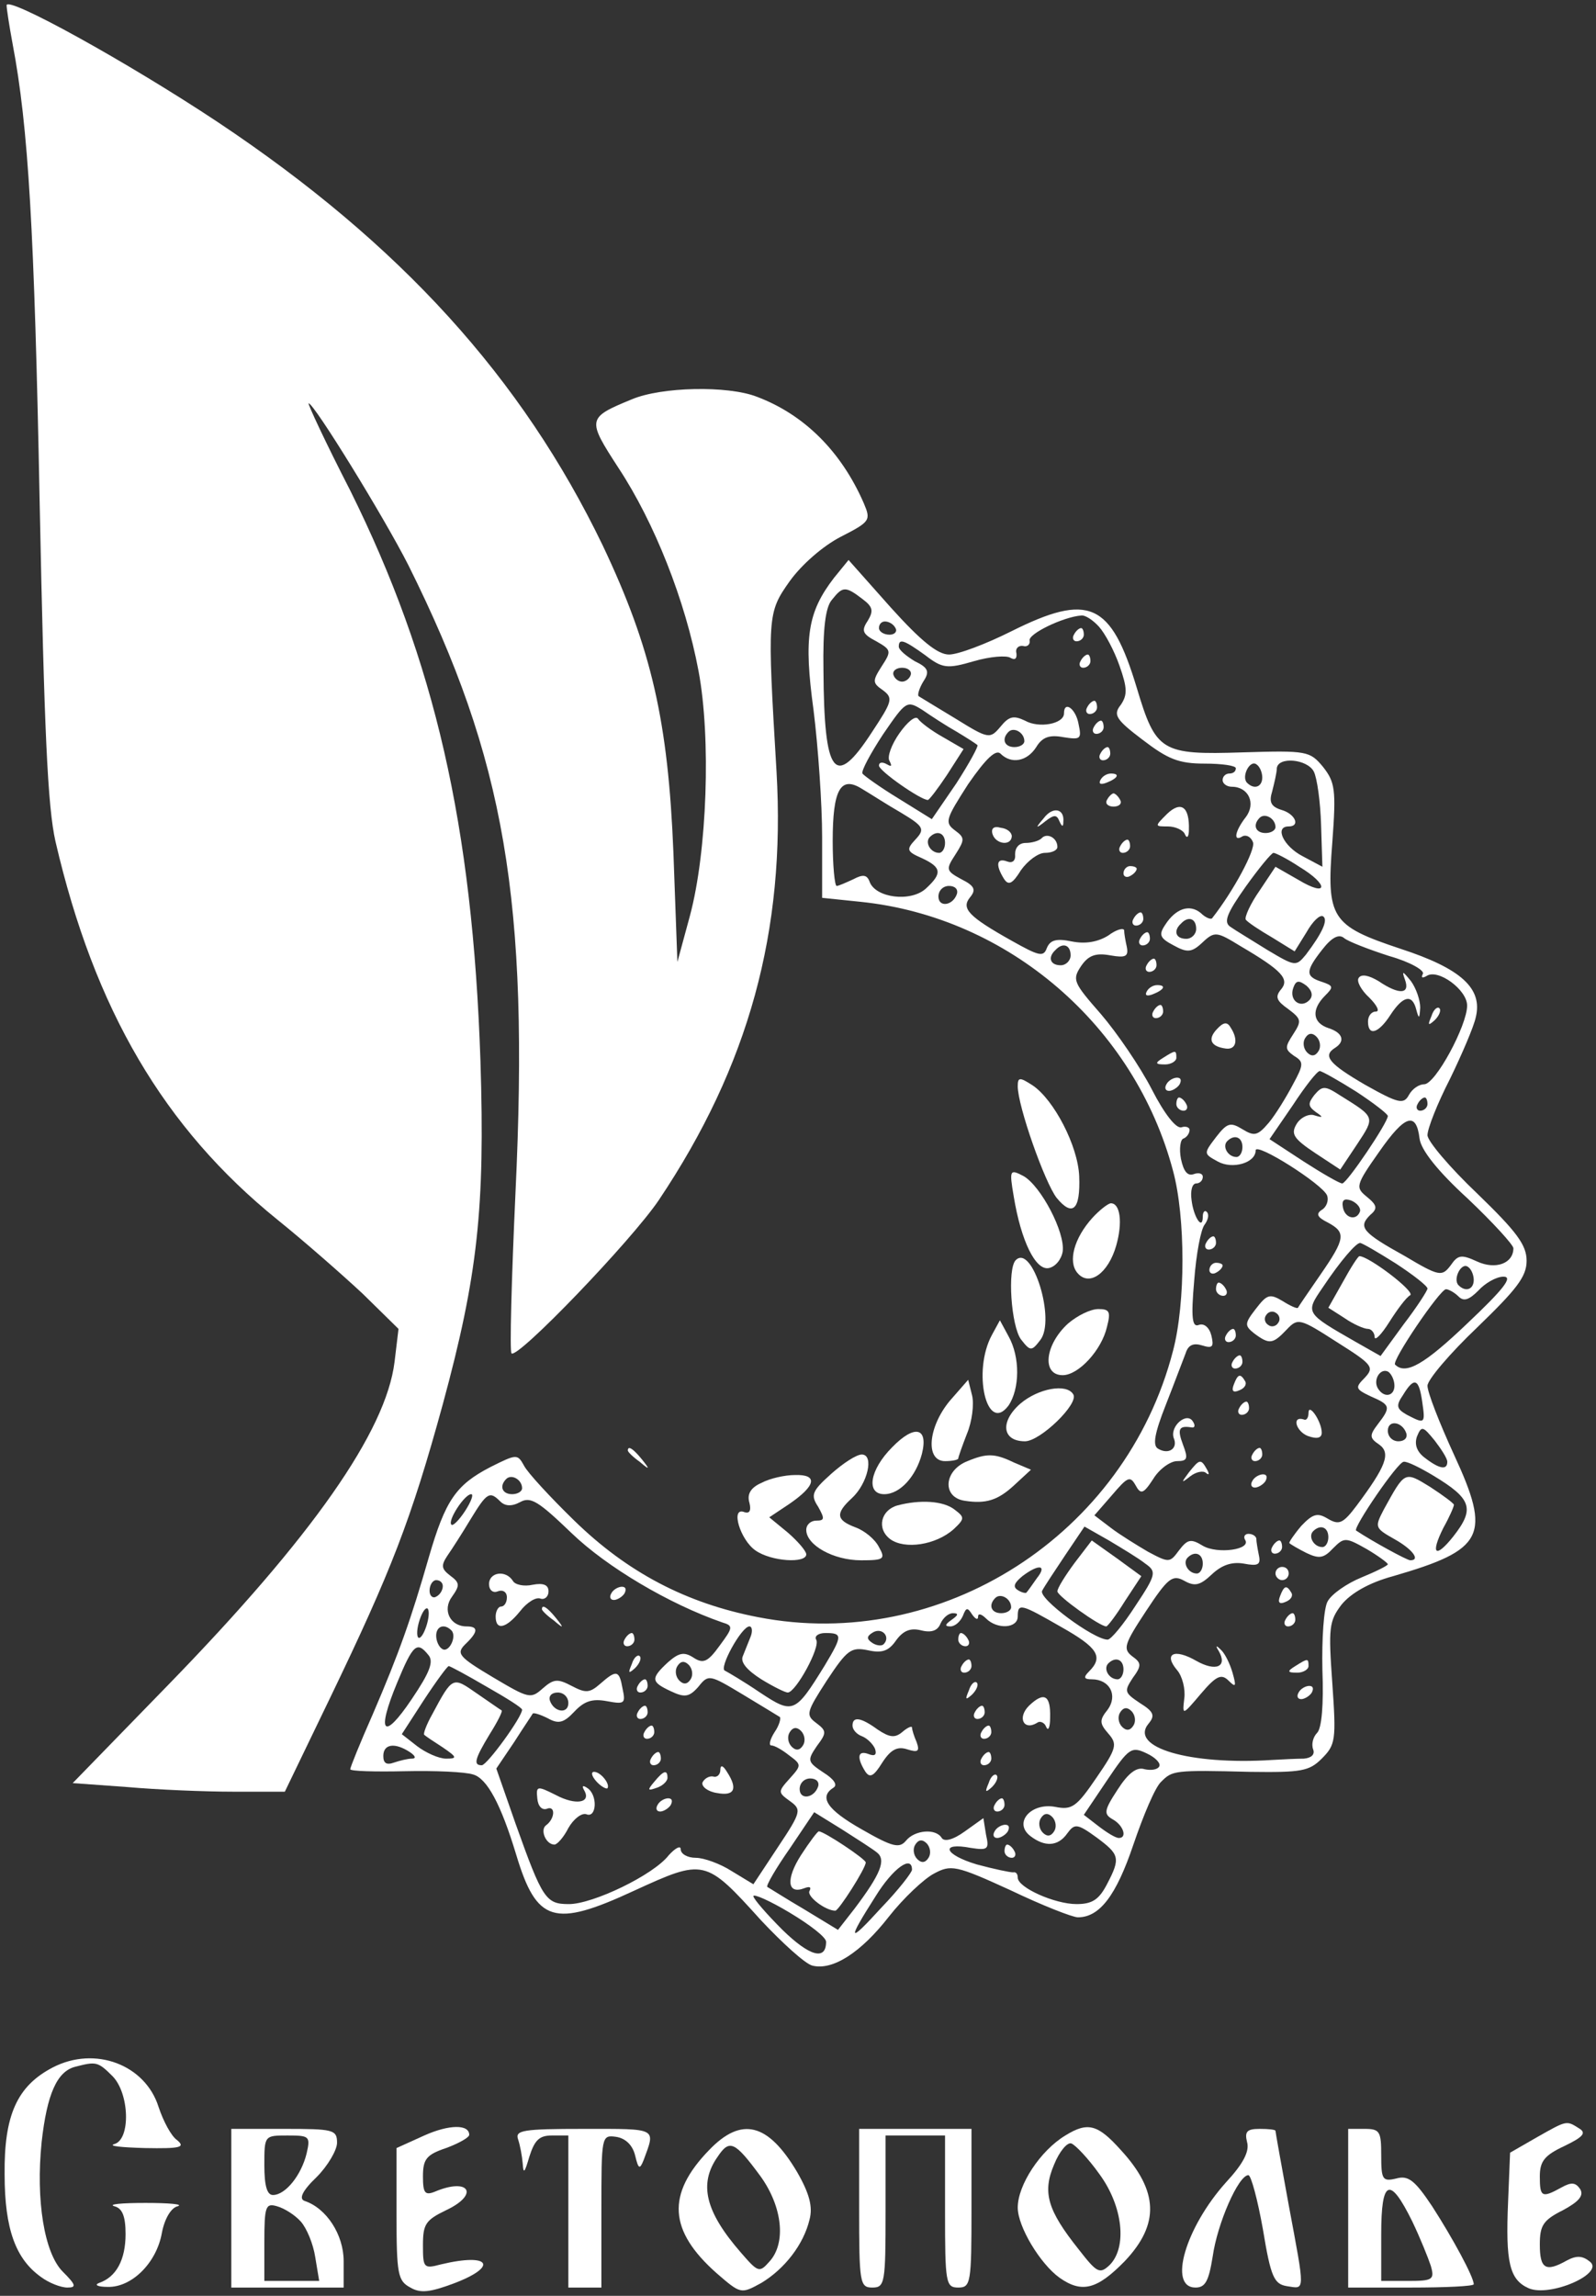 <?xml version="1.0" encoding="UTF-8"?> <svg xmlns="http://www.w3.org/2000/svg" width="322" height="463" viewBox="0 0 322 463" fill="none"><rect x="0" y="0" width="322" height="463" fill="#333333" stroke="none"/><path d="M1.334 1.067C1.334 1.733 1.867 5.2 2.534 8.8C5.734 25.6 6.934 46.4 8.001 101.333C8.934 147.467 9.601 162.667 11.201 169.733C19.067 203.6 33.067 227.467 56.001 246C61.467 250.4 69.201 257.2 73.201 260.933L80.401 268L79.601 274.667C77.867 288.667 63.067 309.867 33.867 339.867L14.667 359.6L25.734 360.4C31.734 360.933 41.334 361.333 47.067 361.333H57.467L66.667 342.267C78.934 316.8 82.934 306.533 89.334 283.2C96.401 257.2 97.867 243.6 96.934 214C95.334 166.4 87.734 133.333 70.667 98.933C65.734 89.333 62.001 81.333 62.267 81.333C63.334 81.333 77.467 104.267 82.401 114C101.867 153.067 106.801 181.6 104.001 240.533C103.201 258 102.801 272.667 103.201 272.933C104.401 274.133 127.467 250.133 132.934 242C151.067 214.933 158.534 187.733 156.667 155.6C154.801 124.133 154.801 123.6 159.334 117.2C161.734 113.867 166.001 110.133 169.601 108.267C175.601 105.2 175.734 104.933 174.267 101.467C169.734 91.067 162.267 83.6 152.667 80C146.801 77.733 133.467 78 127.467 80.533C118.401 84.267 118.401 84.533 124.801 94.4C132.001 105.333 138.267 121.067 140.934 135.333C143.467 148.8 142.667 171.733 139.201 184.667L136.667 194L135.867 172C134.801 145.467 131.467 130.8 121.601 110C105.334 76.267 80.801 49.2 44.001 24.667C25.734 12.533 1.334 -0.933 1.334 1.067Z" fill="white"></path><path d="M168.267 116.533C162.934 123.467 162.134 128.533 164.134 143.2C165.067 150.667 165.867 162.133 165.867 168.8V181.067L173.6 181.867C203.467 184.933 228.934 206.933 236.667 236.133C239.2 245.467 239.2 262.8 236.667 272.4C227.067 309.6 189.867 333.333 152.934 326.133C138.4 323.333 126.534 317.067 115.867 306.667C110.934 301.867 106.4 296.933 105.734 295.6C104.4 293.2 104.267 293.2 98.934 295.867C92 299.467 89.867 302.533 86.534 314C82.934 326.533 80.534 333.333 75.2 345.733C72.667 351.467 70.667 356.4 70.667 356.8C70.667 357.2 75.6 357.333 81.734 357.2C87.734 357.067 93.867 357.333 95.467 357.867C98.267 358.667 101.067 363.867 104.134 374C108.267 387.733 111.734 388.8 127.867 381.333C142.134 374.8 142.267 374.8 153.6 387.333C157.867 391.867 162.4 396 163.867 396.4C168 397.467 173.734 393.733 179.334 386.533C182.267 382.8 186.4 378.933 188.4 377.867C191.867 376 192.8 376.133 203.867 381.2C210.267 384.267 216.4 386.667 217.467 386.667C221.867 386.667 225.2 382.267 228.667 372C230.667 366.133 233.067 360.4 234.267 359.333C236.534 357.067 236.8 356.933 252.267 357.333C262.534 357.467 264.134 357.2 266.667 354.667C269.467 351.867 269.6 350.933 268.8 339.467C268 328.267 268.134 326.933 270.667 323.6C272.534 321.333 276.134 319.2 281.067 317.867C299.467 312.533 300.934 309.733 293.334 293.333C290.4 286.933 288 280.8 288 279.467C288 278.267 292.534 272.933 298 267.733C306 260 308 257.467 308 254.267C308 251.067 306 248.4 298 240.667C292.534 235.467 288 230.133 288 228.933C288 227.6 290 222.533 292.534 217.6C294.934 212.667 297.334 207.067 297.734 205.2C299.2 199.333 294.8 195.333 282.534 191.333C268.534 186.667 267.6 185.2 268.8 169.867C269.6 159.2 269.334 157.733 266.934 154.667C264.267 151.467 263.734 151.333 250.667 151.733C234.267 152.267 233.2 151.6 229.334 138.667C224.134 121.467 219.734 119.467 204 127.333C198.934 129.867 193.334 132 191.467 132C189.2 132 185.867 129.333 179.734 122.533L171.2 112.933L168.267 116.533ZM174 120.8C176.134 122.4 176.267 123.2 175.067 125.2C173.734 127.2 174 127.867 176.8 129.333C179.867 131.067 179.867 131.333 177.867 134.4C176 137.333 176 137.733 178.134 139.2C180.267 140.8 180 141.467 175.867 147.733C168.4 159.2 166.267 156.4 166.134 135.2C166 126.8 166.534 122.4 167.867 120.933C170 118.267 170.534 118.133 174 120.8ZM221.734 126.4C222.934 127.733 224.8 131.2 225.867 134.267C227.467 138.8 227.467 140.133 226.134 142.133C224.534 144.133 225.067 145.067 230.534 149.2C235.6 153.067 237.734 154 243.067 154C246.534 154 249.334 154.4 249.334 154.933C249.334 155.6 248.8 156 248 156C247.334 156 246.667 156.533 246.667 157.333C246.667 158 247.467 158.667 248.534 158.667C251.867 158.667 253.467 162 251.334 164.8C249.067 167.733 248.8 169.867 250.667 168.667C251.467 168.267 252.4 168.8 252.8 169.867C253.334 171.333 248.934 179.6 244.534 185.2C244.267 185.467 243.2 185.067 242.267 184.133C240 182.267 237.2 183.2 235.067 186.533C233.734 188.533 234 189.2 236.8 190.667C239.467 192.133 240.4 192.133 242.534 190.133C245.067 187.733 245.467 187.867 250.267 190.8C258.667 195.733 260.267 197.467 258.4 199.6C257.2 201.067 257.6 201.867 259.867 203.467C262.534 205.467 262.667 205.867 260.934 208.533C259.2 211.2 259.2 211.6 261.067 212.933C263.067 214.133 263.067 214.667 260.8 218.8C259.467 221.333 257.334 224.8 256 226.4C253.734 229.067 253.067 229.2 250.667 227.733C248.267 226.267 247.6 226.4 245.334 229.333C242.8 232.667 242.8 232.667 245.734 234.267C248.667 235.867 253.334 234.533 253.334 232C253.334 230.267 266.8 238.8 267.734 241.067C268.134 242.133 267.6 243.467 266.667 244C265.467 244.8 265.734 245.467 267.867 246.533C271.6 248.533 271.467 249.733 266.4 257.067C264 260.533 262 263.467 261.867 263.733C261.734 264 260.267 263.333 258.8 262.4C256.134 260.8 255.6 261.067 253.334 264C251.067 266.933 251.067 267.333 253.067 268.933C256.134 271.2 256.8 271.067 259.6 268.133C261.867 265.733 262.267 265.867 269.734 270.667C276.934 275.2 277.334 275.733 275.334 277.867C273.334 279.867 273.467 280.133 276.534 281.6C280.534 283.333 280.667 283.733 278 287.2C276.267 289.467 276.267 290 278.267 291.333C280.667 293.067 279.6 295.733 273.734 303.6C270.934 307.333 270.134 307.6 267.867 306.267C265.867 305.067 264.934 305.2 262.534 307.733C261.067 309.467 260 311.067 260.134 311.2C260.4 311.467 262 312.4 263.6 313.2C266.134 314.4 267.067 314.267 268.934 312.267C271.2 310 271.467 310 275.734 312.4C278 313.733 280 315.2 280 315.467C280 315.733 277.6 316.933 274.667 318.133C271.734 319.333 268.667 321.467 267.867 322.933C267.067 324.267 266.667 330.533 266.8 336.8C267.067 343.733 266.667 348.533 265.734 349.467C264.934 350.267 264.534 351.733 264.934 352.8C265.334 353.867 264.534 354.533 263.067 354.667C261.734 354.667 258.934 354.8 256.667 354.933C240 356 227.734 352.4 231.734 347.6C233.067 346 232.8 345.2 230 343.467C226.8 341.333 226.8 341.067 228.534 338.4C230.4 335.867 230.267 335.333 228.4 334C226.534 332.533 226.8 331.6 231.2 324.933C235.6 318.267 236.534 317.467 238.934 318.8C241.067 320 242.134 319.733 244.534 317.467C246.534 315.6 248.534 314.933 250.934 315.333C253.734 315.867 254.4 315.6 254 313.733C253.734 312.4 253.467 310.933 253.467 310.267C253.334 309.733 252.667 309.333 251.867 309.333C251.2 309.333 250.8 309.867 251.2 310.533C252.534 312.533 245.6 313.467 242.667 311.733C240.267 310.267 239.6 310.4 237.867 312.667C236 315.2 235.867 315.2 231.6 312.933C229.334 311.6 225.867 309.467 224.134 308.133L220.8 305.6L224.4 301.467C227.467 297.867 228 297.6 229.067 299.467C230.134 301.467 230.667 301.333 232.667 298.267C233.867 296.267 236.134 294.667 237.467 294.667C239.6 294.667 239.734 294.133 238.667 291.333C237.467 288.133 237.867 287.467 240.4 287.867C241.067 288 241.2 287.467 240.667 286.667C239.467 284.667 236 287.6 236.8 290C237.734 292.133 235.734 293.467 233.6 292.133C232.534 291.467 232.934 289.067 235.2 283.333C236.934 278.933 238.667 274.267 239.2 272.933C239.734 271.2 240.8 270.8 242.534 271.333C244.667 272 244.934 271.6 244.4 269.333C244 267.733 242.934 266.8 241.867 267.2C240.534 267.733 240.267 265.867 240.934 258.267C241.334 252.933 242.267 247.867 243.067 246.933C243.734 246 244 244.933 243.467 244.4C243.067 244 242.667 244.4 242.667 245.333C242.667 248.267 240.8 245.467 240.4 242C240.134 240.133 240.534 238.667 241.334 238.667C242 238.667 242.667 238.133 242.667 237.333C242.667 236.667 241.867 236.4 240.8 236.8C239.6 237.2 238.8 236.267 238.267 233.733C237.867 231.733 238.134 229.733 238.8 229.6C239.467 229.333 240 228.533 240 227.867C240 227.333 239.2 227.067 238.4 227.333C237.334 227.733 234.934 224.667 232.4 219.733C230 215.067 225.334 208.267 222.134 204.533C216.534 198.133 216.267 197.6 218.134 194.8C219.6 192.667 221.067 192.133 224 192.667C227.067 193.2 227.734 192.933 227.334 190.933C227.067 189.733 226.8 188.267 226.8 187.6C226.667 187.067 225.2 187.467 223.6 188.667C221.467 190 218.934 190.4 216.267 189.867C213.067 189.2 211.867 189.6 211.2 191.2C210.534 193.067 209.6 192.8 204.134 189.733C195.334 184.8 193.867 183.2 195.734 180.933C196.934 179.467 196.667 178.667 194 177.333C190.8 175.6 190.8 175.333 192.8 172.267C194.667 169.333 194.667 168.933 192.667 167.467C190.534 165.867 190.8 165.2 195.334 158.133C198.934 152.933 200.934 151.067 201.867 152C204 154.133 207.2 153.6 209.067 150.667C210.267 148.667 211.734 148.133 214.534 148.667C218 149.2 218.267 149.067 217.6 146C217.067 142.933 214.667 141.2 214.667 143.867C214.667 146 209.6 146.933 206.8 145.333C204.534 144.267 203.6 144.4 201.867 146.533C199.734 149.067 199.467 149.067 192.8 144.933C189.067 142.667 185.734 140.667 185.334 140.4C185.067 140.133 185.467 138.8 186.267 137.467C187.6 135.467 187.334 134.667 184.534 133.333C182.8 132.267 181.334 131.067 181.334 130.4C181.334 128.667 182.4 129.067 186.667 132.133C190.134 134.8 191.067 134.933 196.534 133.333C199.734 132.4 203.067 132.133 203.867 132.667C204.8 133.2 205.2 132.8 205.067 131.733C204.8 130.8 205.467 130.133 206.4 130.267C207.2 130.533 207.867 130 207.734 129.2C207.334 127.867 214.534 124.4 218.134 124.133C218.934 124 220.534 125.067 221.734 126.4ZM180.667 126.667C181.067 127.333 180.534 128 179.467 128C178.267 128 177.334 127.333 177.334 126.667C177.334 125.867 177.867 125.333 178.534 125.333C179.334 125.333 180.267 125.867 180.667 126.667ZM183.734 136.133C183.467 136.933 182.667 137.467 182 137.467C181.334 137.467 180.534 136.933 180.267 136.133C180 135.333 180.8 134.667 182 134.667C183.2 134.667 184 135.333 183.734 136.133ZM193.067 147.6C195.067 148.8 196.934 150 197.2 150.267C197.467 150.4 195.6 153.867 192.934 158L188 165.2L181.334 161.067C177.6 158.8 174.267 156.4 174 156C173.734 155.467 175.6 152 178.134 148.133C182.8 141.333 182.934 141.2 186.134 143.2C187.867 144.4 190.934 146.4 193.067 147.6ZM206.667 149.467C206.667 150.133 205.734 150.667 204.667 150.667C202.667 150.667 202 149.067 203.467 147.6C204.534 146.533 206.667 147.733 206.667 149.467ZM254.667 156.8C254.667 158.667 253.067 159.333 251.6 157.867C250.4 156.667 252.134 153.2 253.467 154.133C254.134 154.533 254.667 155.733 254.667 156.8ZM265.067 155.6C265.734 156.933 266.4 161.733 266.534 166.4L266.8 174.8L262.8 172.667C258.934 170.667 257.067 166.667 260 166.667C262.4 166.667 261.334 164.133 258.534 163.333C256.4 162.667 256 161.733 256.667 159.6C257.067 158 257.6 155.867 257.6 154.933C257.867 152.533 263.734 153.067 265.067 155.6ZM181.734 163.867C186.4 166.667 186.667 167.2 184.667 169.333C182.8 171.333 182.934 171.733 186 173.067C190 174.933 190.134 176.133 186.8 179.2C183.734 182 176.667 181.067 175.467 177.867C174.934 176.4 174.134 176.267 172.134 177.333C170.667 178 169.2 178.667 168.8 178.667C168.4 178.667 168 174.533 168 169.6C168 159.2 169.6 156.4 173.867 159.067C175.467 160 178.934 162.267 181.734 163.867ZM257.334 166.8C257.334 167.467 256.4 168 255.334 168C253.334 168 252.667 166.4 254.134 164.933C255.2 163.867 257.334 165.067 257.334 166.8ZM190.667 170C190.667 171.067 190.134 172 189.467 172C187.734 172 186.534 169.867 187.6 168.8C189.067 167.333 190.667 168 190.667 170ZM262.134 174.8C268.134 178.4 268 181.067 262 177.467L257.334 174.8L254.134 179.6C252.267 182.267 251.067 184.933 251.334 185.467C251.734 186 254.134 187.6 256.667 189.067L261.2 191.867L263.6 188C264.8 185.867 266.267 184.4 266.934 184.8C268 185.467 266.8 188.133 263.467 192.533C261.467 194.933 261.334 194.933 255.734 191.6C252.534 189.6 249.2 187.6 248.267 186.933C246.8 186 247.467 184.267 251.334 178.8C254 175.067 256.534 172 256.934 172C257.334 172 259.734 173.2 262.134 174.8ZM193.067 180.267C192.267 182.667 189.334 183.067 189.334 180.8C189.334 179.6 190.267 178.667 191.467 178.667C192.667 178.667 193.334 179.333 193.067 180.267ZM241.334 187.333C241.334 188.4 240.4 189.333 239.334 189.333C237.2 189.333 236.667 187.733 238.267 186.267C239.734 184.667 241.334 185.2 241.334 187.333ZM280.267 192.8C284.534 194 287.467 195.733 287.067 196.4C286.667 197.2 286.934 197.333 287.867 196.8C290.134 195.333 296 199.6 296 202.8C296 206.8 289.6 218.667 287.334 218.667C286.267 218.667 284.934 219.6 284.267 220.8C283.2 222.8 282.134 222.533 275.467 218.8C268.134 214.533 266.8 212.933 269.334 211.333C271.467 210 270.934 208.267 268 207.333C264.8 206.267 264.534 203.6 267.334 200.8C269.067 199.067 269.067 198.8 266.667 198C263.334 196.933 263.334 195.867 266.8 191.467C268.667 189.067 270.134 188.267 271.2 189.2C272 189.867 276.134 191.467 280.267 192.8ZM216 192.667C216 193.733 215.067 194.667 214 194.667C211.867 194.667 211.334 193.067 212.934 191.6C214.4 190 216 190.533 216 192.667ZM264.134 201.733C262.4 203.467 260 201.733 260.934 199.2C261.467 197.733 262 197.6 263.6 198.8C264.8 199.867 264.934 200.933 264.134 201.733ZM266 212C265.334 213.067 264.534 213.067 263.734 212.267C262.934 211.467 262.8 210.133 263.334 209.333C264 208.267 264.8 208.267 265.6 209.067C266.4 209.867 266.534 211.2 266 212ZM273.6 220.133C277.067 222.4 280 224.667 280 225.067C280 226.4 271.734 238.667 270.8 238.667C270.267 238.667 266.8 236.667 263.067 234.267L256.134 229.733L260.8 222.933C263.334 219.067 265.734 216 266.267 216C266.667 216 270 217.867 273.6 220.133ZM288 222.667C288 223.333 287.334 224 286.534 224C285.867 224 285.6 223.333 286 222.667C286.4 221.867 287.067 221.333 287.467 221.333C287.734 221.333 288 221.867 288 222.667ZM286.4 229.6C286.667 231.867 290 236.133 296.134 241.733C301.2 246.533 305.334 251.067 305.334 251.733C305.334 254.8 301.734 256.133 298 254.4C294.8 252.933 294.134 253.067 292.667 255.2C290.934 257.467 290.4 257.467 283.467 253.333C274.8 248.533 274 247.467 276.4 245.067C278 243.733 277.867 243.067 275.734 241.333C273.467 239.467 273.467 239.067 278.267 232.267C283.467 224.8 285.734 224.133 286.4 229.6ZM250.667 231.333C250.667 232.4 250.134 233.333 249.467 233.333C247.734 233.333 246.534 231.2 247.6 230.133C249.067 228.667 250.667 229.333 250.667 231.333ZM274.4 244.267C273.734 246.267 271.334 245.733 270.934 243.467C270.667 242 271.2 241.6 272.667 242.133C273.867 242.667 274.534 243.6 274.4 244.267ZM281.6 254.8C285.067 257.067 288 259.333 288 259.867C288 260.267 285.867 263.6 283.2 267.067L278.534 273.467L273.6 270.667C263.334 264.8 263.334 264.8 266.8 259.733C270.534 254.133 273.6 250.667 274.4 250.667C274.8 250.667 278 252.533 281.6 254.8ZM297.334 258.133C297.334 260 295.734 260.667 294.267 259.2C293.067 258 294.8 254.533 296.134 255.467C296.8 255.867 297.334 257.067 297.334 258.133ZM296 266.933C287.334 275.2 283.6 277.333 281.467 275.2C280.667 274.533 290.534 260 291.734 260C292.267 260 293.467 260.667 294.267 261.467C295.334 262.533 296.4 262.133 298.267 260.267C299.6 258.8 301.867 257.467 303.334 257.467C305.334 257.467 303.334 260 296 266.933ZM257.867 266.8C257.467 267.467 256.534 267.733 255.867 267.2C255.2 266.8 254.934 265.867 255.467 265.2C255.867 264.533 256.8 264.267 257.467 264.8C258.134 265.2 258.4 266.133 257.867 266.8ZM281.334 279.467C281.334 281.6 279.2 282 278 280C276.934 278.267 278.534 275.733 280.134 276.667C280.8 277.2 281.334 278.4 281.334 279.467ZM286.934 282.667C287.6 287.2 287.467 287.2 283.867 285.333C281.734 284.133 281.6 283.467 283.067 281.333C285.334 277.6 286.267 278 286.934 282.667ZM283.734 289.067C284 290 283.334 290.667 282.134 290.667C280.934 290.667 280 289.733 280 288.533C280 286.267 282.934 286.667 283.734 289.067ZM292 294.8C292 296.533 290.4 296.267 287.467 294C285.867 292.8 285.334 291.333 285.867 289.733C286.8 287.467 287.067 287.6 289.467 290.533C290.8 292.267 292 294.133 292 294.8ZM289.2 297.6C296.934 302.267 297.6 304.267 293.2 309.867C289.6 314.4 288.534 313.467 291.2 308.133C292.4 306 293.334 303.867 293.334 303.467C293.334 303.2 291.2 301.6 288.534 299.867C283.334 296.667 283.467 296.667 279.2 304.4C277.334 308 277.334 308.133 281.334 310.4C284.934 312.4 286.667 314.667 284.534 314.667C283.867 314.667 276.8 310.8 273.6 308.667C272.934 308.133 282 294.8 283.2 294.8C283.867 294.667 286.534 296 289.2 297.6ZM105.334 300.133C105.334 300.8 104.4 301.333 103.334 301.333C101.334 301.333 100.667 299.733 102.134 298.267C103.2 297.2 105.334 298.4 105.334 300.133ZM93.867 304.667C92.667 306.533 91.334 307.867 91.067 307.467C90.267 306.667 93.734 301.333 95.067 301.333C95.6 301.333 95.067 302.8 93.867 304.667ZM100.934 302.8C101.867 303.733 103.2 303.867 104.934 302.933C107.067 301.733 108.667 302.8 115.334 309.2C122.4 316 134.934 323.467 145.734 327.2C148 327.867 147.867 328.267 145.2 331.867C142.8 335.2 141.867 335.6 139.867 334.267C138 333.067 136.934 333.333 134.8 335.2C131.2 338.533 131.334 339.2 135.334 341.067C138.134 342.4 139.067 342.267 140.934 340.133C142.934 337.6 143.2 337.733 149.867 341.733C153.6 344 156.934 346 157.334 346.267C157.6 346.533 157.2 348 156.267 349.333C155.334 350.8 155.067 352 155.6 352C156.267 352 157.867 352.933 159.2 354C161.734 355.867 161.734 356 159.334 358.667C156.934 361.333 156.934 361.467 159.334 363.2C161.734 364.933 161.734 365.333 156.934 372.533L152 380L147.6 377.333C145.334 375.867 142 374.667 140.4 374.667C138.667 374.667 137.334 373.867 137.334 372.933C137.334 372.133 136.267 372.667 134.934 374.133C131.867 378.133 119.6 384 114.8 384C110.134 384 109.467 383.067 104 367.733L100.134 356.667L103.734 351.333C105.6 348.4 107.334 345.867 107.467 345.6C107.6 345.333 108.934 345.733 110.534 346.533C112.667 347.733 113.734 347.467 115.867 345.2C117.867 343.067 119.467 342.533 122.4 343.067C126 343.733 126.267 343.6 125.6 340.533C124.934 336.8 124.4 336.667 121.067 339.6C118.934 341.467 118.134 341.467 115.334 340C112.534 338.533 111.734 338.533 109.467 340.533C107.067 342.667 106.667 342.533 99.467 338.267C92.534 334.133 92 333.467 93.867 331.6C96.534 329.067 96.534 328 94.134 328C90.8 328 89.2 324.667 91.2 322C92.8 319.733 92.8 319.2 90.8 317.733C89.067 316.4 88.934 315.733 90.267 313.733C91.2 312.4 93.334 309.067 94.934 306.4C98.267 300.933 98.8 300.667 100.934 302.8ZM231.067 315.333C233.334 316.933 233.334 317.467 229.067 323.867C226.667 327.6 224.134 330.667 223.467 330.667C220.667 330.667 209.334 322.267 210.267 320.8C210.667 320 212.8 316.8 214.934 313.6L218.8 307.867L223.734 310.667C226.4 312.267 229.734 314.267 231.067 315.333ZM268 310C268 311.067 267.467 312 266.8 312C265.067 312 263.867 309.867 264.934 308.8C266.4 307.333 268 308 268 310ZM242.667 315.333C242.667 316.4 242.134 317.333 241.467 317.333C239.734 317.333 238.534 315.2 239.6 314.133C241.067 312.667 242.667 313.333 242.667 315.333ZM209.2 318.267C208.267 319.6 207.334 320.933 207.067 321.2C206.934 321.333 206.134 321.2 205.334 320.667C204.267 320 204.667 319.2 206.267 317.867C209.6 315.333 211.334 315.6 209.2 318.267ZM89.334 319.867C89.334 320.667 88.8 321.6 88 322C87.334 322.4 86.667 321.867 86.667 320.8C86.667 319.6 87.334 318.667 88 318.667C88.8 318.667 89.334 319.2 89.334 319.867ZM204 324.133C204 324.8 203.067 325.333 202 325.333C200 325.333 199.334 323.733 200.8 322.267C201.867 321.2 204 322.4 204 324.133ZM86 328C85.467 329.6 84.8 330.533 84.4 330.267C84 329.867 84.134 328.267 84.667 326.667C85.2 325.067 85.867 324.133 86.267 324.4C86.667 324.8 86.534 326.4 86 328ZM197.334 326C197.334 325.333 198 325.467 198.934 326.4C201.2 328.667 205.334 328.4 205.334 326C205.334 323.2 206 323.467 214.134 328.133C221.467 332.267 222.667 334.133 219.734 337.067C218.534 338.267 218.667 338.667 220.267 338.667C223.867 338.667 225.6 341.867 223.467 344.8C221.734 346.933 221.867 347.6 223.6 349.6C225.467 351.733 225.334 352.533 221.2 358.533C217.2 364.4 216.267 365.067 212.934 364.4C208 363.467 204.4 367.6 207.867 370.267C210.8 372.533 213.467 372.4 215.334 369.733C216.8 367.733 217.334 367.733 221.2 370.533C225.867 374 226.134 374.667 223.334 380C221.734 383.067 220.4 384 217.2 384C212.8 384 205.334 380.667 205.334 378.667C205.334 377.867 204.934 377.467 204.4 377.6C203.734 377.6 200.534 376.933 197.067 376C190.4 374 189.6 371.467 195.867 372.667C199.334 373.2 199.6 372.933 198.934 370L198.4 366.667L194.667 369.333C192.267 371.067 190.534 371.467 190 370.667C188.8 368.667 184.534 369.067 182.8 371.2C181.467 372.8 180.134 372.533 173.867 368.933C166.8 364.933 165.2 362.4 168.134 360.533C169.067 360 168.267 358.8 166.134 357.467C162.934 355.333 162.8 355.067 164.8 352.133C166.8 349.467 166.8 349.067 164.667 347.467C162.534 345.867 162.667 345.333 166.8 338.933C170.934 332.667 171.734 332.133 175.067 332.8C178 333.467 179.334 332.933 180.8 330.8C182.267 328.8 183.734 328.267 185.867 328.8C188 329.333 189.2 328.8 189.734 327.467C190.267 326.267 191.334 325.333 192.267 325.333C193.467 325.333 193.334 325.733 192 326.667C190.667 327.6 190.534 328 191.734 328C192.667 328 193.734 327.067 194.267 325.867C194.934 324.133 195.2 324.133 196.134 325.6C196.8 326.533 197.334 326.8 197.334 326ZM91.067 328.8C92.267 330 90.534 333.467 89.2 332.533C88.534 332.133 88 330.933 88 329.867C88 328 89.6 327.333 91.067 328.8ZM151.467 330C151.067 331.067 150.267 332.933 149.867 334C149.334 335.2 150.667 336.8 153.6 338.667C156 340.133 158.4 341.333 158.934 341.333C160.534 341.333 165.6 332.133 164.667 330.667C164.267 330 165.067 329.333 166.534 329.333C170 329.333 170 329.867 166.4 335.867C160.4 345.6 160 345.733 153.334 341.333C150 339.067 146.8 337.2 146.267 336.933C144.934 336.533 149.6 328 151.2 328C151.734 328 151.867 328.933 151.467 330ZM178.267 331.6C177.867 332 176.8 331.867 176 331.333C174.8 330.533 174.8 330 176.134 329.2C178 328.133 179.734 330.133 178.267 331.6ZM86.4 333.733C87.6 335.067 86.667 337.333 83.067 342.667C77.334 351.2 75.867 349.6 80.134 339.333C83.334 331.6 84.134 330.933 86.4 333.733ZM139.334 338.667C138.667 339.733 137.867 339.733 137.067 338.933C136.267 338.133 136.134 336.8 136.667 336C137.334 334.933 138.134 334.933 138.934 335.733C139.734 336.533 139.867 337.867 139.334 338.667ZM226.667 336.667C226.667 337.733 226.134 338.667 225.467 338.667C223.734 338.667 222.534 336.533 223.6 335.467C225.067 334 226.667 334.667 226.667 336.667ZM98.134 340.133C102.134 342.4 105.334 344.4 105.334 344.8C105.334 346.267 98.267 356 97.2 356C95.467 356 95.734 354.8 98.8 349.733C100.4 347.2 101.467 345.067 101.2 344.933C100.934 344.8 98.667 343.2 96.134 341.467C91.334 338.133 91.334 338 87.2 345.733C86 347.867 85.334 349.733 85.6 349.867C85.867 350.133 87.467 351.2 89.334 352.4C92.267 354.4 92.267 354.667 90 354.667C88.534 354.667 85.867 353.467 84.134 352.133L81.067 349.733L85.467 342.933C88 339.067 90.267 336 90.534 336C90.8 336 94.267 337.867 98.134 340.133ZM114.667 343.467C114.667 345.733 111.734 345.333 110.934 342.933C110.667 342 111.334 341.333 112.534 341.333C113.734 341.333 114.667 342.267 114.667 343.467ZM228.667 348C228 349.067 227.2 349.067 226.4 348.267C225.6 347.467 225.467 346.133 226 345.333C226.667 344.267 227.467 344.267 228.267 345.067C229.067 345.867 229.2 347.2 228.667 348ZM162 352C161.334 353.067 160.534 353.067 159.734 352.267C158.934 351.467 158.8 350.133 159.334 349.333C160 348.267 160.8 348.267 161.6 349.067C162.4 349.867 162.534 351.2 162 352ZM82.667 353.333C83.867 354.133 84 354.667 83.067 354.667C82.267 354.667 80.667 355.067 79.467 355.467C78 356 77.334 355.6 77.334 354.133C77.334 351.733 79.6 351.333 82.667 353.333ZM233.867 356.267C233.467 356.933 232.134 357.067 230.934 356.8C229.334 356.267 227.6 357.6 225.467 360.933C222.667 365.2 222.667 365.867 224.534 366.933C226.667 368.133 227.467 370.667 225.734 370.667C225.067 370.667 223.334 369.6 221.6 368.267L218.667 366L223.334 359.067C227.734 352.533 228.267 352.133 231.334 353.6C233.067 354.4 234.267 355.6 233.867 356.267ZM165.067 360.267C164.267 362.667 161.334 363.067 161.334 360.8C161.334 359.6 162.267 358.667 163.467 358.667C164.667 358.667 165.334 359.333 165.067 360.267ZM176.934 373.6C178.8 375.067 177.734 377.867 172.4 384.933L169.067 389.2L162.267 385.067C158.4 382.8 155.067 380.667 154.8 380.533C154.534 380.267 156.534 376.8 159.334 372.8L164.267 365.467L169.867 368.933C172.8 370.8 176.134 372.933 176.934 373.6ZM212.667 369.333C212 370.4 211.2 370.4 210.4 369.6C209.6 368.8 209.467 367.467 210 366.667C210.667 365.6 211.467 365.6 212.267 366.4C213.067 367.2 213.2 368.533 212.667 369.333ZM187.334 374.667C186.667 375.733 185.867 375.733 185.067 374.933C184.267 374.133 184.134 372.8 184.667 372C185.334 370.933 186.134 370.933 186.934 371.733C187.734 372.533 187.867 373.867 187.334 374.667ZM184 377.067C184 377.6 181.334 381.067 177.867 384.667C171.067 392.133 170.8 391.6 176.667 382.4C180.134 376.8 184 374 184 377.067ZM166.667 391.6C166.667 395.467 163.334 394.533 157.867 389.2C154.667 386 152 382.933 152 382.4C152 381.867 155.334 383.333 159.334 385.733C163.334 388.133 166.667 390.667 166.667 391.6Z" fill="white"></path><path d="M216.666 128C216.266 128.667 216.533 129.333 217.2 129.333C218 129.333 218.666 128.667 218.666 128C218.666 127.2 218.4 126.667 218.133 126.667C217.733 126.667 217.066 127.2 216.666 128Z" fill="white"></path><path d="M218 133.333C217.6 134 217.867 134.667 218.534 134.667C219.334 134.667 220 134 220 133.333C220 132.533 219.734 132 219.467 132C219.067 132 218.4 132.533 218 133.333Z" fill="white"></path><path d="M219.333 142.667C218.933 143.333 219.2 144 219.867 144C220.667 144 221.333 143.333 221.333 142.667C221.333 141.867 221.067 141.333 220.8 141.333C220.4 141.333 219.733 141.867 219.333 142.667Z" fill="white"></path><path d="M220.666 146.667C220.266 147.333 220.533 148 221.2 148C222 148 222.666 147.333 222.666 146.667C222.666 145.867 222.4 145.333 222.133 145.333C221.733 145.333 221.066 145.867 220.666 146.667Z" fill="white"></path><path d="M222 152C221.6 152.667 221.867 153.333 222.534 153.333C223.334 153.333 224 152.667 224 152C224 151.2 223.734 150.667 223.467 150.667C223.067 150.667 222.4 151.2 222 152Z" fill="white"></path><path d="M222 157.333C221.6 158.133 222.133 158.267 223.2 157.867C225.6 156.933 226 156 224.133 156C223.333 156 222.4 156.533 222 157.333Z" fill="white"></path><path d="M223.333 161.333C222.933 162 223.467 162.667 224.667 162.667C225.867 162.667 226.4 162 226 161.333C225.6 160.533 224.933 160 224.667 160C224.4 160 223.733 160.533 223.333 161.333Z" fill="white"></path><path d="M235.467 164.133C232.933 166.667 232.933 166.667 235.6 166.667C237.2 166.667 238.8 167.467 239.067 168.267C239.467 169.2 239.867 168.8 239.867 167.333C240 162.667 238.267 161.467 235.467 164.133Z" fill="white"></path><path d="M210.533 165.067C208.8 167.067 208.933 167.2 210.933 165.6C212.667 164.267 213.2 164.267 213.733 165.6C214.267 166.8 214.533 166.8 214.533 165.733C214.8 163.067 212.4 162.533 210.533 165.067Z" fill="white"></path><path d="M200.267 168.267C200.933 170.267 204 170.667 204.133 168.667C204.133 167.867 203.2 167.067 201.867 166.933C200.533 166.533 199.867 167.067 200.267 168.267Z" fill="white"></path><path d="M210.133 169.067C209.6 169.6 208.133 170 206.933 170C205.6 170 204.8 170.933 204.8 172.267C204.933 173.6 204.267 174.133 203.2 173.733C201.067 172.933 200.8 174.4 202.533 177.2C203.467 178.667 204.267 178.267 206 175.467C207.333 173.6 209.467 172 210.8 172C212.267 172 213.333 171.467 213.333 170.8C213.333 168.933 211.2 167.867 210.133 169.067Z" fill="white"></path><path d="M226 170.667C225.6 171.333 225.867 172 226.534 172C227.334 172 228 171.333 228 170.667C228 169.867 227.734 169.333 227.467 169.333C227.067 169.333 226.4 169.867 226 170.667Z" fill="white"></path><path d="M226.667 176.133C226.667 176.8 227.334 177.067 228 176.667C228.8 176.267 229.334 175.6 229.334 175.2C229.334 174.933 228.8 174.667 228 174.667C227.334 174.667 226.667 175.333 226.667 176.133Z" fill="white"></path><path d="M228.666 185.333C228.266 186 228.533 186.667 229.2 186.667C230 186.667 230.666 186 230.666 185.333C230.666 184.533 230.4 184 230.133 184C229.733 184 229.066 184.533 228.666 185.333Z" fill="white"></path><path d="M230 189.333C229.6 190 229.867 190.667 230.534 190.667C231.334 190.667 232 190 232 189.333C232 188.533 231.734 188 231.467 188C231.067 188 230.4 188.533 230 189.333Z" fill="white"></path><path d="M231.333 194.667C230.933 195.333 231.2 196 231.867 196C232.667 196 233.333 195.333 233.333 194.667C233.333 193.867 233.067 193.333 232.8 193.333C232.4 193.333 231.733 193.867 231.333 194.667Z" fill="white"></path><path d="M231.334 200C230.934 200.8 231.467 200.933 232.534 200.533C234.934 199.6 235.334 198.667 233.467 198.667C232.667 198.667 231.734 199.2 231.334 200Z" fill="white"></path><path d="M232.666 204C232.266 204.667 232.533 205.333 233.2 205.333C234 205.333 234.666 204.667 234.666 204C234.666 203.2 234.4 202.667 234.133 202.667C233.733 202.667 233.066 203.2 232.666 204Z" fill="white"></path><path d="M245.467 207.6C243.6 209.6 244.267 211.067 247.334 211.467C249.467 211.733 249.867 209.6 248.267 207.2C247.6 206 246.8 206.133 245.467 207.6Z" fill="white"></path><path d="M234.667 213.333C232.934 214.4 233.067 214.667 235.067 214.667C236.267 214.667 237.334 214 237.334 213.333C237.334 211.733 237.2 211.733 234.667 213.333Z" fill="white"></path><path d="M235.334 218.667C234.934 219.333 235.067 220 235.867 220C236.534 220 237.6 219.333 238 218.667C238.4 217.867 238.267 217.333 237.467 217.333C236.8 217.333 235.734 217.867 235.334 218.667Z" fill="white"></path><path d="M237.334 222.667C237.334 223.333 238.001 224 238.801 224C239.467 224 239.734 223.333 239.334 222.667C238.934 221.867 238.267 221.333 237.867 221.333C237.601 221.333 237.334 221.867 237.334 222.667Z" fill="white"></path><path d="M243.333 250.667C242.933 251.333 243.2 252 243.867 252C244.667 252 245.333 251.333 245.333 250.667C245.333 249.867 245.067 249.333 244.8 249.333C244.4 249.333 243.733 249.867 243.333 250.667Z" fill="white"></path><path d="M244 256.133C244 256.8 244.667 257.067 245.333 256.667C246.133 256.267 246.667 255.6 246.667 255.2C246.667 254.933 246.133 254.667 245.333 254.667C244.667 254.667 244 255.333 244 256.133Z" fill="white"></path><path d="M245.334 260C245.334 260.667 246.001 261.333 246.801 261.333C247.467 261.333 247.734 260.667 247.334 260C246.934 259.2 246.267 258.667 245.867 258.667C245.601 258.667 245.334 259.2 245.334 260Z" fill="white"></path><path d="M247.333 269.333C246.933 270 247.2 270.667 247.867 270.667C248.667 270.667 249.333 270 249.333 269.333C249.333 268.533 249.067 268 248.8 268C248.4 268 247.733 268.533 247.333 269.333Z" fill="white"></path><path d="M248.666 274.667C248.266 275.333 248.533 276 249.2 276C250 276 250.666 275.333 250.666 274.667C250.666 273.867 250.4 273.333 250.133 273.333C249.733 273.333 249.066 273.867 248.666 274.667Z" fill="white"></path><path d="M248.934 279.2C248.401 280.533 248.801 280.933 250.001 280.4C251.067 280 251.601 279.2 251.201 278.533C250.267 276.933 249.734 277.067 248.934 279.2Z" fill="white"></path><path d="M250 284C249.6 284.667 249.867 285.333 250.534 285.333C251.334 285.333 252 284.667 252 284C252 283.2 251.734 282.667 251.467 282.667C251.067 282.667 250.4 283.2 250 284Z" fill="white"></path><path d="M264 284.933C264 285.867 263.6 286.533 263.066 286.267C260.533 285.467 261.466 288.667 263.866 289.6C265.733 290.267 266.666 290 266.666 288.933C266.666 286.667 264 282.8 264 284.933Z" fill="white"></path><path d="M252.666 293.333C252.266 294 252.533 294.667 253.2 294.667C254 294.667 254.666 294 254.666 293.333C254.666 292.533 254.4 292 254.133 292C253.733 292 253.066 292.533 252.666 293.333Z" fill="white"></path><path d="M239.867 296.933C238.267 299.067 238.267 299.2 240.134 297.733C241.334 296.8 242.8 296.533 243.334 297.067C244 297.6 244 297.2 243.467 296.267C242.267 294.133 242 294.267 239.867 296.933Z" fill="white"></path><path d="M252.667 298.667C252.267 299.333 252.4 300 253.2 300C253.867 300 254.933 299.333 255.333 298.667C255.733 297.867 255.6 297.333 254.8 297.333C254.133 297.333 253.067 297.867 252.667 298.667Z" fill="white"></path><path d="M256.666 312C256.266 312.667 256.533 313.333 257.2 313.333C258 313.333 258.666 312.667 258.666 312C258.666 311.2 258.4 310.667 258.133 310.667C257.733 310.667 257.066 311.2 256.666 312Z" fill="white"></path><path d="M257.333 317.333C257.333 318 258 318.667 258.666 318.667C259.466 318.667 260 318 260 317.333C260 316.533 259.466 316 258.666 316C258 316 257.333 316.533 257.333 317.333Z" fill="white"></path><path d="M258.267 321.867C257.734 323.2 258.134 323.6 259.334 323.067C260.4 322.667 260.934 321.867 260.534 321.2C259.6 319.6 259.067 319.733 258.267 321.867Z" fill="white"></path><path d="M259.333 326.667C258.933 327.333 259.2 328 259.867 328C260.667 328 261.333 327.333 261.333 326.667C261.333 325.867 261.067 325.333 260.8 325.333C260.4 325.333 259.733 325.867 259.333 326.667Z" fill="white"></path><path d="M245.867 332.933C247.733 336.133 245.333 337.2 241.333 334.933C236.933 332.4 234.667 333.467 237.467 336.8C238.533 338 239.2 340.667 238.933 342.533C238.533 346 238.533 346 242.267 341.6C245.333 338 246.4 337.467 247.867 338.933C249.333 340.4 249.467 340.133 248.667 337.333C248.133 335.467 247.067 333.333 246.267 332.667C245.333 331.733 245.2 331.867 245.867 332.933Z" fill="white"></path><path d="M261.333 336C259.6 337.067 259.733 337.333 261.733 337.333C262.933 337.333 264 336.667 264 336C264 334.4 263.866 334.4 261.333 336Z" fill="white"></path><path d="M262 341.333C261.6 342 261.733 342.667 262.533 342.667C263.2 342.667 264.266 342 264.666 341.333C265.066 340.533 264.933 340 264.133 340C263.466 340 262.4 340.533 262 341.333Z" fill="white"></path><path d="M181.467 147.867C179.867 150.133 178.934 152.667 179.467 153.467C180.001 154.533 179.867 154.667 178.934 154.133C178.001 153.6 177.334 153.733 177.334 154.4C177.334 155.467 185.734 161.333 187.201 161.333C187.467 161.333 189.201 159.067 191.067 156.267L194.401 151.067L190.267 148.667C187.867 147.333 185.601 145.6 185.201 144.933C184.667 144.267 183.067 145.6 181.467 147.867Z" fill="white"></path><path d="M274.134 197.2C273.601 197.867 274.667 199.733 276.267 201.2C277.867 202.8 278.401 204 277.601 204C276.667 204 276.001 204.933 276.001 206C276.001 209.067 278.134 208.4 280.534 204.667C283.067 200.8 284.934 200.4 285.734 203.6C286.267 205.6 286.401 205.467 286.534 203.2C286.534 201.733 285.734 199.333 284.667 197.867C282.934 195.733 282.801 195.733 283.467 197.6C284.534 200.533 282.267 200.667 278.134 197.867C276.134 196.667 274.667 196.4 274.134 197.2Z" fill="white"></path><path d="M288.8 204.933C288 206.8 288.133 206.933 289.466 205.733C290.4 204.8 290.8 203.733 290.4 203.333C290 202.933 289.2 203.6 288.8 204.933Z" fill="white"></path><path d="M265.2 220.8C263.866 222.533 263.866 223.067 265.466 224.267C267.066 225.333 266.933 225.467 265.2 224.933C264.133 224.533 262.4 225.333 261.6 226.667C260.4 228.667 260.933 229.6 265.333 232.533L270.4 235.867L273.866 230.667C277.466 225.2 277.466 225.333 270.4 220.933C267.333 218.933 266.8 218.933 265.2 220.8Z" fill="white"></path><path d="M270.933 258.533L268 263.733L271.333 265.867C273.067 267.067 275.2 268 276 268C276.667 268 277.333 268.8 277.333 269.6C277.333 270.533 278.667 269.2 280.267 266.667C281.867 264.133 283.733 261.6 284.533 261.2C285.467 260.4 276.133 253.333 274.267 253.333C274 253.333 272.533 255.6 270.933 258.533Z" fill="white"></path><path d="M98.667 319.467C98.667 320.667 99.467 321.333 100.4 320.933C101.467 320.533 102.267 321.067 102.267 322.133C102.267 323.2 101.734 324 101.067 324C100.534 324 100 324.933 100 326C100 328.933 102.134 328.4 104.934 324.933C106.267 323.2 108.134 322 109.067 322.4C109.867 322.667 110.667 322 110.667 320.933C110.667 319.6 109.6 319.2 107.467 319.6C105.734 320 103.867 319.6 103.467 318.8C102 316.533 98.667 317.067 98.667 319.467Z" fill="white"></path><path d="M123.334 321.333C122.934 322 123.067 322.667 123.867 322.667C124.534 322.667 125.6 322 126 321.333C126.4 320.533 126.267 320 125.467 320C124.8 320 123.734 320.533 123.334 321.333Z" fill="white"></path><path d="M109.334 324.533C109.334 324.8 110.401 325.867 111.734 326.8C113.734 328.533 113.867 328.4 112.134 326.267C110.401 324.133 109.334 323.467 109.334 324.533Z" fill="white"></path><path d="M126 330.667C125.6 331.333 125.867 332 126.534 332C127.334 332 128 331.333 128 330.667C128 329.867 127.734 329.333 127.467 329.333C127.067 329.333 126.4 329.867 126 330.667Z" fill="white"></path><path d="M127.467 335.6C126.667 337.467 126.8 337.6 128.133 336.4C129.067 335.467 129.467 334.4 129.067 334C128.667 333.6 127.867 334.267 127.467 335.6Z" fill="white"></path><path d="M128.666 340C128.266 340.667 128.533 341.333 129.2 341.333C130 341.333 130.666 340.667 130.666 340C130.666 339.2 130.4 338.667 130.133 338.667C129.733 338.667 129.066 339.2 128.666 340Z" fill="white"></path><path d="M128.666 345.333C128.266 346 128.533 346.667 129.2 346.667C130 346.667 130.666 346 130.666 345.333C130.666 344.533 130.4 344 130.133 344C129.733 344 129.066 344.533 128.666 345.333Z" fill="white"></path><path d="M130 349.333C129.6 350 129.867 350.667 130.534 350.667C131.334 350.667 132 350 132 349.333C132 348.533 131.734 348 131.467 348C131.067 348 130.4 348.533 130 349.333Z" fill="white"></path><path d="M131.333 354.667C130.933 355.333 131.2 356 131.867 356C132.667 356 133.333 355.333 133.333 354.667C133.333 353.867 133.067 353.333 132.8 353.333C132.4 353.333 131.733 353.867 131.333 354.667Z" fill="white"></path><path d="M145.333 356.933C145.333 357.867 144.667 358.533 143.867 358.267C143.067 358.133 142.133 358.667 141.733 359.467C141.467 360.267 142.8 361.333 144.667 361.6C148.133 362.267 148.933 360.8 146.667 357.333C145.867 356 145.333 355.867 145.333 356.933Z" fill="white"></path><path d="M120.267 359.2C121.2 360.267 122.267 360.8 122.534 360.667C123.2 359.867 121.2 357.333 119.867 357.333C119.2 357.333 119.334 358.133 120.267 359.2Z" fill="white"></path><path d="M132 359.333C130.533 361.067 130.666 361.2 132.533 360.533C133.733 360.133 134.666 359.2 134.666 358.533C134.666 356.8 133.866 357.067 132 359.333Z" fill="white"></path><path d="M108.401 362.667C108.534 364.267 109.334 365.067 110.267 364.8C112.134 364 112.001 366.8 110.134 368.133C108.934 369.067 110.134 372 111.867 372C112.401 372 113.734 370.533 114.667 368.667C115.734 366.8 117.334 365.6 118.267 365.867C120.401 366.8 120.667 361.867 118.401 360.533C117.601 360 117.334 360.133 117.867 361.067C119.334 363.6 116.134 364.133 112.134 362C108.401 360.133 108.134 360.133 108.401 362.667Z" fill="white"></path><path d="M132.667 364C132.267 364.667 132.4 365.333 133.2 365.333C133.867 365.333 134.933 364.667 135.333 364C135.733 363.2 135.6 362.667 134.8 362.667C134.133 362.667 133.067 363.2 132.667 364Z" fill="white"></path><path d="M216.801 315.2C214.934 317.733 213.334 320.267 213.334 320.933C213.334 321.867 221.867 328 223.201 328C223.467 328 225.201 325.733 226.934 322.933L230.267 317.867L225.334 314.267L220.267 310.667L216.801 315.2Z" fill="white"></path><path d="M193.334 330.667C193.334 331.333 194.001 332 194.801 332C195.467 332 195.734 331.333 195.334 330.667C194.934 329.867 194.267 329.333 193.867 329.333C193.601 329.333 193.334 329.867 193.334 330.667Z" fill="white"></path><path d="M194 336C193.6 336.667 193.867 337.333 194.534 337.333C195.334 337.333 196 336.667 196 336C196 335.2 195.734 334.667 195.467 334.667C195.067 334.667 194.4 335.2 194 336Z" fill="white"></path><path d="M195.467 340.933C194.667 342.8 194.8 342.933 196.133 341.733C197.067 340.8 197.467 339.733 197.067 339.333C196.667 338.933 195.867 339.6 195.467 340.933Z" fill="white"></path><path d="M207.6 344C205.2 346.4 206.534 349.067 209.2 347.467C209.867 346.933 210.8 347.467 211.067 348.267C211.467 349.2 211.867 348.4 211.867 346.4C212 341.867 210.667 341.067 207.6 344Z" fill="white"></path><path d="M196.666 345.333C196.266 346 196.533 346.667 197.2 346.667C198 346.667 198.666 346 198.666 345.333C198.666 344.533 198.4 344 198.133 344C197.733 344 197.066 344.533 196.666 345.333Z" fill="white"></path><path d="M172 348C172 348.8 172.8 349.733 173.867 350.133C174.933 350.533 176.133 351.733 176.533 352.667C176.933 353.867 176.533 354.267 175.2 353.733C173.067 352.933 172.8 354.4 174.533 357.2C175.467 358.667 176.267 358.267 178 355.467C179.733 352.8 181.067 352.133 183.067 352.8C185.2 353.467 185.6 353.2 184.933 351.333C184.4 350.133 184 348.8 184 348.4C184 348 183.067 348.4 182 349.333C180.533 350.533 179.467 350.4 177.067 348.8C173.6 346.267 172 346.133 172 348Z" fill="white"></path><path d="M198 349.333C197.6 350 197.867 350.667 198.534 350.667C199.334 350.667 200 350 200 349.333C200 348.533 199.734 348 199.467 348C199.067 348 198.4 348.533 198 349.333Z" fill="white"></path><path d="M198 354.667C197.6 355.333 197.867 356 198.534 356C199.334 356 200 355.333 200 354.667C200 353.867 199.734 353.333 199.467 353.333C199.067 353.333 198.4 353.867 198 354.667Z" fill="white"></path><path d="M199.467 359.6C198.667 361.467 198.8 361.6 200.133 360.4C201.067 359.467 201.467 358.4 201.067 358C200.667 357.6 199.867 358.267 199.467 359.6Z" fill="white"></path><path d="M200.666 364C200.266 364.667 200.533 365.333 201.2 365.333C202 365.333 202.666 364.667 202.666 364C202.666 363.2 202.4 362.667 202.133 362.667C201.733 362.667 201.066 363.2 200.666 364Z" fill="white"></path><path d="M200.667 369.333C200.267 370 200.4 370.667 201.2 370.667C201.867 370.667 202.933 370 203.333 369.333C203.733 368.533 203.6 368 202.8 368C202.133 368 201.067 368.533 200.667 369.333Z" fill="white"></path><path d="M202.667 373.333C202.667 374 203.334 374.667 204.134 374.667C204.8 374.667 205.067 374 204.667 373.333C204.267 372.533 203.6 372 203.2 372C202.934 372 202.667 372.533 202.667 373.333Z" fill="white"></path><path d="M161.6 374.133C158.533 378.933 158.8 382.133 162.267 380.8C163.333 380.4 163.733 380.533 163.333 381.333C162.667 382.4 166.533 385.333 168.533 385.333C169.2 385.333 174.667 376.8 174.667 375.6C174.667 374.933 166.267 369.333 165.2 369.333C164.933 369.333 163.333 371.467 161.6 374.133Z" fill="white"></path><path d="M205.334 219.067C205.334 223.067 210.801 238.533 213.201 241.6C216.401 245.467 218.001 244 217.734 237.2C217.467 231.067 212.667 221.867 208.401 218.933C205.734 217.2 205.334 217.2 205.334 219.067Z" fill="white"></path><path d="M204.533 241.333C206 250.267 208.933 256.267 211.6 255.733C212.933 255.467 214.133 254 214.4 252.4C214.933 248.533 210 239.2 206.533 237.2C203.733 235.733 203.6 235.867 204.533 241.333Z" fill="white"></path><path d="M220.4 245.6C216.667 249.733 215.467 254.4 217.334 256.667C219.734 259.6 223.6 256.8 225.2 251.2C226.534 246.533 226 242.667 224.134 242.667C223.6 242.667 221.867 244 220.4 245.6Z" fill="white"></path><path d="M204.933 254.133C203.2 255.867 204 267.467 206 270.133C207.867 272.533 208.133 272.533 209.867 270.267C213.067 266.267 208.267 250.8 204.933 254.133Z" fill="white"></path><path d="M215.467 266.933C210.8 271.2 210.133 277.333 214.4 277.333C217.6 277.333 222.267 272.267 223.333 267.6C224.133 264.533 223.867 264 221.6 264C220 264 217.333 265.333 215.467 266.933Z" fill="white"></path><path d="M200.134 269.2C196.134 276.533 199.067 289.333 203.467 283.467C205.734 280.133 205.867 273.733 203.467 269.467L201.734 266.267L200.134 269.2Z" fill="white"></path><path d="M191.601 282.533C187.201 287.867 186.667 294.667 190.667 294.667C192.134 294.667 193.334 294.4 193.334 294.133C193.334 293.867 194.134 291.6 195.067 289.2C196.134 286.667 196.534 283.2 196.134 281.467L195.334 278.267L191.601 282.533Z" fill="white"></path><path d="M205.867 283.067C201.734 286.667 202.134 290.667 206.8 290.667C209.867 290.667 217.734 283.067 216.534 281.2C215.2 278.933 209.467 280 205.867 283.067Z" fill="white"></path><path d="M180 291.867C175.467 296.4 174.667 301.333 178.4 301.333C181.6 301.333 184.8 297.733 186 293.2C187.334 287.867 184.534 287.2 180 291.867Z" fill="white"></path><path d="M126.667 292.533C126.667 292.8 127.734 293.867 129.067 294.8C131.067 296.533 131.2 296.4 129.467 294.267C127.734 292.133 126.667 291.467 126.667 292.533Z" fill="white"></path><path d="M167.734 297.2C163.867 300.667 163.467 301.467 165.067 303.867C166.4 306.267 166.4 306.667 164.667 306.667C163.6 306.667 162.667 307.467 162.667 308.533C162.667 311.6 168.134 314.667 173.734 314.667C178.4 314.667 178.667 314.4 177.334 312C176.534 310.4 174.4 308.667 172.534 308C168.667 306.533 168.534 305.2 171.867 302.133C175.067 299.2 176.4 293.333 173.867 293.333C172.8 293.333 170.134 295.067 167.734 297.2Z" fill="white"></path><path d="M195.2 294.667C190.4 296.533 190 302 194.667 302.667C198.934 303.333 201.334 302.533 204.534 299.6L208 296.4L204.534 294.933C200.667 293.067 199.067 293.067 195.2 294.667Z" fill="white"></path><path d="M153.6 299.067C151.467 300 150.667 301.333 151.2 303.067C151.6 304.667 151.2 305.333 150.133 304.933C147.333 303.867 149.333 310.533 152.4 312.667C155.6 314.933 162.667 315.333 162.667 313.467C162.667 312.8 160.933 310.8 158.933 309.067L155.2 306L159.2 303.333C164.667 299.6 165.067 297.333 160.4 297.467C158.4 297.467 155.333 298.133 153.6 299.067Z" fill="white"></path><path d="M181.066 303.6C177.733 304.533 176.8 308.267 179.6 310.4C182.533 312.533 188.8 311.6 192.4 308.4C194.666 306.267 194.666 306 192.533 304.4C190.266 302.667 185.6 302.4 181.066 303.6Z" fill="white"></path><path d="M10.667 416.933C3.467 420.667 0.8 426.533 0.933 438.533C0.933 449.6 3.2 455.6 8.267 459.2C9.867 460.4 12.267 461.333 13.6 461.333C15.467 461.333 15.334 460.8 12.667 458.133C8.933 454.4 7.2 443.733 8.4 432C9.467 422.4 11.467 417.733 15.2 416.8C19.334 415.733 19.733 415.733 22.667 418.667C26.134 422.133 26.4 431.467 23.067 432.4C21.733 432.8 24.534 433.067 29.2 433.2C36.4 433.333 37.467 433.067 35.733 431.6C34.533 430.8 32.934 427.733 32 424.933C29.334 416.4 19.2 412.533 10.667 416.933Z" fill="white"></path><path d="M85.6 430.667L80 433.2V446.533C80 458.667 80.267 460 82.8 461.333C84.8 462.533 86.8 462.267 91.467 460.533C100.667 457.067 98.933 454.267 88.933 456.667C85.467 457.6 85.333 457.333 85.333 452.8C85.333 448.533 85.867 447.733 90 445.733C96.8 442.533 94.667 439.067 87.733 442C85.733 442.8 85.333 442.267 85.333 438.933C85.333 435.467 86 434.533 90 433.2C92.533 432.267 94.667 431.067 94.667 430.533C94.667 428.4 90.667 428.4 85.6 430.667Z" fill="white"></path><path d="M214.934 430.667C209.867 433.733 205.334 440.667 205.334 445.2C205.334 449.067 209.867 456.533 213.734 459.333C218.267 462.533 221.334 461.733 226.934 456C234.001 448.533 233.734 441.867 226.134 433.6C221.467 428.4 219.467 427.867 214.934 430.667ZM221.867 438.533C226.534 444.933 227.467 453.2 223.867 456.8C221.867 458.667 221.334 458.4 217.601 453.6C211.334 445.733 210.267 442.133 212.667 436.533C213.734 433.867 215.334 432 216.134 432.267C216.934 432.533 219.601 435.333 221.867 438.533Z" fill="white"></path><path d="M310 431.067L304.666 434.133L304.266 444C303.733 456.267 304.533 459.733 308.4 461.467C312.666 463.333 323.733 458.533 320.8 456.133C319.333 454.933 318.133 454.8 316.133 455.867C311.866 458.267 310.666 457.6 310.666 452.667C310.666 448.8 311.333 447.733 315.333 445.733C318.533 444 319.6 442.8 318.8 441.467C317.866 440.133 317.066 440 314.933 441.2C311.066 443.333 310.666 443.067 310.666 438.933C310.666 435.867 311.6 434.667 315.6 432.8C319.466 430.933 320.133 430.133 318.533 429.2C316 427.6 316.133 427.6 310 431.067Z" fill="white"></path><path d="M46.667 445.333V461.333H58H69.334V456C69.334 450.667 65.867 445.333 61.467 443.867C60.267 443.467 60.934 441.867 63.867 439.067C66.134 436.8 68 433.6 68 432.133C68 429.467 67.2 429.333 57.334 429.333H46.667V445.333ZM61.867 434.267C60.8 438.667 57.6 442.667 55.067 442.667C53.867 442.667 53.334 440.8 53.334 436.667C53.334 430.667 53.334 430.667 58 430.667C62.4 430.667 62.667 430.8 61.867 434.267ZM60.667 448C61.867 449.333 63.2 452.533 63.6 455.2L64.4 460H58.8H53.334V452.133C53.334 444.933 53.6 444.267 55.867 444.933C57.334 445.333 59.467 446.667 60.667 448Z" fill="white"></path><path d="M104.534 431.467C104.934 432.667 105.334 434.8 105.467 436.4C105.6 438.533 105.867 438.133 106.8 434.933C107.867 431.6 108.8 430.667 111.334 430.667H114.667V446V461.333H118H121.334V445.867C121.334 430.8 121.334 430.533 124.267 430.933C126.134 431.2 127.6 432.533 128.134 434.667C128.8 437.467 129.067 437.6 129.867 435.6C132.267 429.067 132.8 429.333 117.867 429.333C105.467 429.333 103.867 429.6 104.534 431.467Z" fill="white"></path><path d="M143.067 433.6C134.4 442.533 134.934 449.867 144.534 458.4C149.467 462.667 149.467 462.667 153.6 460.4C158.267 457.6 162.134 452.667 163.334 447.6C164 445.067 163.334 442.4 160.8 438C154.934 428.133 149.6 426.8 143.067 433.6ZM153.467 438.933C157.867 445.067 158.667 452.4 155.2 456.133C153.2 458.4 152.934 458.267 149.467 454.267C142.267 446 140.934 440.4 144.8 434.933C147.2 431.333 148.267 431.867 153.467 438.933Z" fill="white"></path><path d="M173.334 445.333C173.334 460.4 173.467 461.333 176.001 461.333C178.534 461.333 178.667 460.4 178.667 446V430.667H184.667H190.667V446C190.667 460.4 190.801 461.333 193.334 461.333C195.867 461.333 196.001 460.4 196.001 445.333V429.333H184.667H173.334V445.333Z" fill="white"></path><path d="M251.6 432C252.134 433.867 250.8 436.4 247.334 440.133C239.2 449.2 235.6 461.333 241.2 461.333C243.2 461.333 243.867 460 244.667 455.067C245.6 448.4 249.867 438.667 251.867 438.667C252.4 438.667 253.734 443.6 254.8 449.6C256.4 459.333 257.067 460.667 259.734 461.067C263.334 461.6 263.334 462.533 260 444.667C258.534 436.667 257.334 430 257.334 429.733C257.334 429.467 255.867 429.333 254.134 429.333C251.6 429.333 251.067 429.867 251.6 432Z" fill="white"></path><path d="M272 445.333V461.333H284.667C291.6 461.333 297.333 461.067 297.333 460.667C297.333 459.2 293.067 451.333 288.933 444.933C285.467 439.733 284.133 438.667 281.733 439.333C278.933 440 278.667 439.6 278.667 434.667C278.667 429.867 278.4 429.333 275.333 429.333H272V445.333ZM284.933 448C286.533 451.333 288.133 455.333 288.667 456.933C289.467 459.733 289.067 460 284.133 460H278.667V450.533C278.667 439.467 280.4 438.8 284.933 448Z" fill="white"></path><path d="M23.067 444.933C24.667 445.333 25.334 446.933 25.334 450.533C25.334 455.733 23.467 459.2 20 460.4C18.934 460.8 19.734 461.2 21.734 461.2C26.534 461.333 31.6 456.4 32.667 450.267C33.2 447.467 34.534 445.2 35.867 444.933C37.067 444.533 34.134 444.267 29.334 444.267C24.534 444.267 21.734 444.533 23.067 444.933Z" fill="white"></path></svg> 